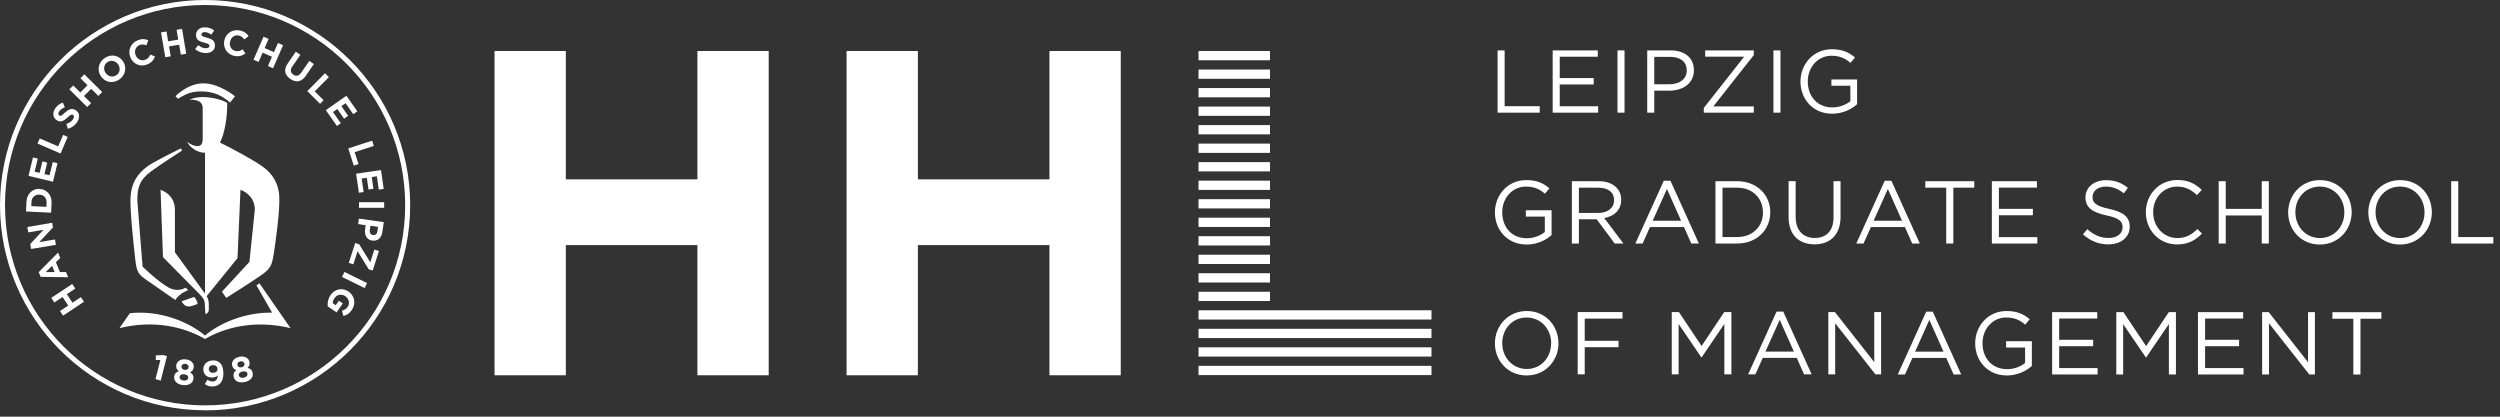 <svg width="270" height="45" viewBox="0 0 270 45" fill="none" xmlns="http://www.w3.org/2000/svg">
<rect x="0" y="0" width="270" height="45" fill="#333333" stroke="none"/>
<path d="M168.31 37.06C168.31 35.19 166.93 33.59 164.89 33.59C162.85 33.59 161.45 35.22 161.45 37.08C161.45 38.94 162.83 40.55 164.88 40.55C166.93 40.55 168.32 38.92 168.32 37.06H168.31ZM167.52 37.08C167.52 38.62 166.42 39.85 164.89 39.85C163.36 39.85 162.24 38.6 162.24 37.06C162.24 35.52 163.34 34.29 164.88 34.29C166.42 34.29 167.53 35.54 167.53 37.08H167.52ZM175.23 33.7H170.39V40.43H171.15V37.5H174.8V36.81H171.15V34.41H175.23V33.7ZM186.23 34.98V40.43H186.99V33.7H186.22L183.77 37.37L181.32 33.7H180.55V40.43H181.29V34.99L183.74 38.59H183.78L186.23 34.98ZM191.87 33.65L188.8 40.43H189.58L190.38 38.65H194.05L194.84 40.43H195.66L192.59 33.65H191.87ZM193.74 37.97H190.67L192.21 34.54L193.74 37.97ZM202.41 39.1L198.17 33.7H197.46V40.43H198.2V34.91L202.55 40.43H203.16V33.7H202.42V39.1H202.41ZM208.74 33.66H208.03L204.96 40.44H205.74L206.54 38.66H210.2L210.99 40.44H211.81L208.74 33.66ZM209.9 37.98H206.83L208.37 34.55L209.9 37.98ZM219.44 39.53V36.85H216.66V37.53H218.71V39.2C218.25 39.58 217.54 39.87 216.77 39.87C215.14 39.87 214.11 38.68 214.11 37.06C214.11 35.55 215.18 34.29 216.67 34.29C217.62 34.29 218.2 34.61 218.72 35.06L219.21 34.48C218.54 33.91 217.83 33.59 216.7 33.59C214.68 33.59 213.32 35.23 213.32 37.08C213.32 38.93 214.63 40.55 216.74 40.55C217.87 40.55 218.82 40.08 219.44 39.52V39.53ZM226.5 33.71H221.63V40.44H226.54V39.75H222.39V37.39H226.06V36.7H222.39V34.4H226.5V33.71ZM234.24 34.99V40.44H235V33.71H234.23L231.78 37.38L229.33 33.71H228.56V40.44H229.3V35L231.75 38.6H231.79L234.24 34.99ZM237.38 33.71V40.44H242.3V39.75H238.15V37.39H241.82V36.7H238.15V34.4H242.26V33.71H237.38ZM249.26 39.11L245.02 33.71H244.31V40.44H245.05V34.92L249.4 40.44H250.01V33.71H249.27V39.11H249.26ZM254.93 34.42H257.19V33.72H251.9V34.42H254.16V40.45H254.93V34.42Z" fill="white"/>
<path d="M167.57 25.39V22.71H164.79V23.39H166.84V25.06C166.38 25.44 165.67 25.73 164.9 25.73C163.26 25.73 162.24 24.54 162.24 22.92C162.24 21.41 163.31 20.15 164.8 20.15C165.75 20.15 166.33 20.47 166.85 20.92L167.34 20.34C166.67 19.77 165.96 19.45 164.83 19.45C162.81 19.45 161.45 21.09 161.45 22.94C161.45 24.79 162.76 26.41 164.88 26.41C166.01 26.41 166.96 25.94 167.58 25.38L167.57 25.39ZM175.33 26.3L173.26 23.55C174.32 23.36 175.09 22.7 175.09 21.58C175.09 20.37 174.14 19.57 172.66 19.57H169.76V26.3H170.52V23.68H172.44L174.39 26.3H175.33ZM174.32 21.61C174.32 22.49 173.6 23 172.59 23H170.52V20.27H172.6C173.69 20.27 174.32 20.77 174.32 21.61ZM179.69 19.52L176.62 26.3H177.4L178.2 24.52H181.87L182.66 26.3H183.48L180.41 19.52H179.69ZM181.56 23.84H178.49L180.03 20.41L181.56 23.84ZM191.19 22.93C191.19 21.03 189.73 19.57 187.61 19.57H185.27V26.3H187.61C189.73 26.3 191.19 24.83 191.19 22.92V22.93ZM190.4 22.95C190.4 24.45 189.31 25.6 187.61 25.6H186.03V20.27H187.61C189.31 20.27 190.4 21.44 190.4 22.94V22.95ZM198.78 19.57H198.02V23.48C198.02 24.95 197.23 25.7 195.99 25.7C194.75 25.7 193.93 24.88 193.93 23.43V19.56H193.17V23.47C193.17 25.37 194.3 26.39 195.97 26.39C197.64 26.39 198.78 25.37 198.78 23.41V19.55V19.57ZM203.55 19.52L200.48 26.3H201.26L202.06 24.52H205.73L206.52 26.3H207.34L204.27 19.52H203.55ZM205.42 23.84H202.35L203.89 20.41L205.42 23.84ZM210.96 20.27H213.22V19.57H207.93V20.27H210.19V26.3H210.96V20.27ZM219.99 19.57H215.12V26.3H220.03V25.61H215.88V23.25H219.55V22.56H215.88V20.26H219.99V19.57ZM226 21.25C226 20.63 226.56 20.15 227.43 20.15C228.12 20.15 228.75 20.37 229.37 20.88L229.81 20.29C229.13 19.74 228.43 19.46 227.44 19.46C226.16 19.46 225.23 20.23 225.23 21.31C225.23 22.39 225.94 22.93 227.49 23.26C228.9 23.56 229.24 23.91 229.24 24.55C229.24 25.23 228.64 25.7 227.74 25.7C226.84 25.7 226.13 25.38 225.43 24.75L224.96 25.31C225.77 26.03 226.64 26.39 227.71 26.39C229.05 26.39 230.01 25.64 230.01 24.48C230.01 23.44 229.32 22.89 227.82 22.57C226.34 22.25 225.99 21.9 225.99 21.25H226ZM237.82 25.23L237.32 24.74C236.68 25.36 236.07 25.71 235.15 25.71C233.67 25.71 232.54 24.49 232.54 22.92C232.54 21.35 233.66 20.15 235.15 20.15C236.06 20.15 236.7 20.53 237.27 21.07L237.79 20.51C237.12 19.88 236.39 19.44 235.16 19.44C233.18 19.44 231.75 21.01 231.75 22.93C231.75 24.85 233.18 26.4 235.13 26.4C236.35 26.4 237.12 25.93 237.82 25.22V25.23ZM244.27 23.27V26.3H245.03V19.57H244.27V22.56H240.38V19.57H239.62V26.3H240.38V23.27H244.27ZM253.98 22.92C253.98 21.05 252.6 19.45 250.56 19.45C248.52 19.45 247.12 21.08 247.12 22.94C247.12 24.8 248.49 26.41 250.54 26.41C252.59 26.41 253.98 24.78 253.98 22.92ZM253.19 22.94C253.19 24.48 252.09 25.71 250.55 25.71C249.01 25.71 247.9 24.46 247.9 22.92C247.9 21.38 249 20.15 250.54 20.15C252.08 20.15 253.19 21.4 253.19 22.94ZM262.64 22.92C262.64 21.05 261.26 19.45 259.22 19.45C257.18 19.45 255.78 21.08 255.78 22.94C255.78 24.8 257.16 26.41 259.2 26.41C261.24 26.41 262.64 24.78 262.64 22.92ZM261.85 22.94C261.85 24.48 260.75 25.71 259.21 25.71C257.67 25.71 256.56 24.46 256.56 22.92C256.56 21.38 257.66 20.15 259.2 20.15C260.74 20.15 261.85 21.4 261.85 22.94ZM264.73 26.3H269.28V25.6H265.49V19.57H264.73V26.3Z" fill="white"/>
<path d="M161.74 12.17H166.29V11.47H162.5V5.44H161.74V12.17ZM172.56 5.44H167.69V12.17H172.6V11.48H168.45V9.12H172.12V8.43H168.45V6.13H172.56V5.44ZM174.69 5.44V12.17H175.45V5.44H174.69ZM182.94 7.58C182.94 6.24 181.94 5.44 180.42 5.44H177.9V12.17H178.66V9.79H180.29C181.72 9.79 182.94 9.04 182.94 7.58ZM182.17 7.61C182.17 8.5 181.44 9.1 180.32 9.1H178.66V6.14H180.36C181.45 6.14 182.17 6.64 182.17 7.61ZM188.37 6.12L184.01 11.66V12.17H189.41V11.49H185.04L189.41 5.95V5.44H184.16V6.12H188.37ZM191.53 5.44V12.17H192.29V5.44H191.53ZM200.57 11.26V8.58H197.79V9.26H199.84V10.93C199.38 11.31 198.67 11.6 197.9 11.6C196.27 11.6 195.24 10.41 195.24 8.79C195.24 7.28 196.31 6.02 197.8 6.02C198.75 6.02 199.33 6.34 199.85 6.79L200.34 6.21C199.67 5.64 198.96 5.32 197.83 5.32C195.81 5.32 194.45 6.96 194.45 8.81C194.45 10.66 195.76 12.28 197.87 12.28C199.01 12.28 199.95 11.81 200.57 11.25V11.26Z" fill="white"/>
<path d="M83.02 40.53V5.51H75.32V19.37H61.11V5.51H53.41V40.53H61.11V26.47H75.32V40.53H83.02ZM121.04 40.53V5.51H113.34V19.37H99.13V5.51H91.43V40.53H99.13V26.47H113.34V40.53H121.04Z" fill="white"/>
<path d="M22.15 44.31C9.94 44.31 0 34.37 0 22.16C0 9.95 9.94 0 22.15 0C34.36 0 44.3 9.94 44.3 22.16C44.3 34.38 34.36 44.32 22.15 44.32V44.31ZM22.15 0.54C10.23 0.54 0.54 10.23 0.54 22.16C0.54 34.09 10.24 43.78 22.15 43.78C34.06 43.78 43.76 34.08 43.76 22.16C43.76 10.24 34.06 0.54 22.15 0.54Z" fill="white"/>
<path d="M20.96 32.07L19.61 32.54L19.7 32.69C19.85 32.92 20.16 33.23 20.73 33.04C20.78 33.02 20.82 33.01 20.86 33L21.34 32.83C21.31 32.59 21.19 32.28 20.97 32.07H20.96Z" fill="white"/>
<path d="M18.93 32.4C19.4 31.65 20.33 31.33 20.33 31.33L20.04 31.07C20.04 31.07 19.27 31.63 18.18 31.04C17.09 30.44 15.4 28.8 15.4 28.8L14.83 21.65C14.83 20.24 15.09 19.41 16.31 18.51C17.27 17.8 19.65 16.27 19.65 16.27L19.54 16.02C18.29 16.64 16.63 17.47 15.95 17.95C14.86 18.73 14.19 19.75 14.1 21.24C14.01 22.68 14.47 26.79 14.61 28.01C14.77 29.47 14.96 29.64 15.97 30.34L18.92 32.39L18.93 32.4Z" fill="white"/>
<path d="M28.02 30.6L27.7 30.82L29.39 33.77C26.41 33.7 23.63 34.96 22.14 36.24C20.51 34.84 17.32 33.45 14.02 33.83L12.9 35.44C16.6 34.53 19.84 35.28 22.14 36.61C24.43 35.28 27.68 34.54 31.38 35.44L30.26 33.83L28.02 30.6Z" fill="white"/>
<path d="M19.27 10.64C19.54 10.46 20.27 10.01 21.09 9.91C22.02 9.8 23.08 9.93 23.9 10.4C24.37 10.67 24.7 10.94 24.85 11.08L25.38 10.39C25.38 10.39 23.65 9 21.96 9C20.27 9 18.95 10.39 18.95 10.39L19.23 10.67L19.28 10.64H19.27Z" fill="white"/>
<path d="M30.17 21.25C30.08 19.76 29.42 18.74 28.32 17.96C27.36 17.27 24.79 15.89 23.76 15.4C24.29 14.33 24.55 12.65 24.54 11.12C23.94 10.71 22.67 10.48 21.89 10.48C21.39 10.48 20.9 10.58 20.46 10.76C21.41 10.76 21.89 11.01 21.89 11.66V15C21.89 15.57 21.68 15.78 21.36 15.78C20.94 15.78 20.58 15.6 20.21 15.32C20.44 15.84 21.26 16.5 22.14 16.5V31.71L22.08 31.63L18.89 27.24V22.65C18.89 20.95 17.34 20.5 17.34 20.5L17.6 27.77L21.59 31.81C21.92 32.16 22.09 32.36 22.12 32.81L22.18 33.91C22.18 33.91 22.2 33.91 22.23 33.9L22.29 33.87C22.4 33.82 22.55 33.7 22.55 33.47V32.9C22.55 32.48 22.48 32.25 22.32 31.98L25.65 27.88L25.97 20.5C25.97 20.5 27.52 20.98 27.52 22.65L26.94 28.28L23.97 31.5L24.43 32.17C24.43 32.17 27.07 30.52 28.22 29.71C29.22 29.01 29.37 28.65 29.57 27.39C29.75 26.26 30.25 22.68 30.16 21.24L30.17 21.25Z" fill="white"/>
<path d="M16.83 38.38V38.88H17.32L16.79 40.95L17.36 41.1L18.03 38.45L17.64 38.35L16.83 38.38ZM20.9 40.9C20.93 40.58 20.79 40.39 20.53 40.21C20.75 40.1 20.9 39.94 20.93 39.65C20.97 39.23 20.63 38.87 20.06 38.81C19.49 38.75 19.08 39.04 19.03 39.46C19 39.75 19.12 39.94 19.31 40.09C19.01 40.19 18.84 40.37 18.81 40.7C18.76 41.17 19.17 41.53 19.77 41.59C20.37 41.65 20.84 41.4 20.89 40.9H20.9ZM20.37 39.66C20.35 39.85 20.19 39.98 19.95 39.95C19.71 39.93 19.58 39.77 19.6 39.57C19.62 39.4 19.78 39.27 20.02 39.29C20.26 39.32 20.39 39.48 20.37 39.65V39.66ZM20.33 40.81C20.31 41 20.12 41.13 19.83 41.1C19.54 41.07 19.38 40.91 19.4 40.71C19.42 40.5 19.63 40.39 19.9 40.42C20.17 40.45 20.35 40.59 20.33 40.8V40.81ZM24.12 40.17C24.09 39.63 23.94 39.35 23.73 39.17C23.51 38.98 23.29 38.9 22.93 38.93C22.32 38.97 21.92 39.4 21.96 39.95C22 40.5 22.4 40.8 22.98 40.77C23.22 40.75 23.39 40.67 23.52 40.55C23.5 40.92 23.34 41.18 23.01 41.2C22.78 41.21 22.61 41.15 22.4 41.01L22.12 41.48C22.36 41.65 22.64 41.77 23.03 41.74C23.8 41.69 24.18 41.06 24.12 40.18V40.17ZM23.49 39.82C23.51 40.06 23.35 40.24 23.05 40.26C22.76 40.28 22.57 40.12 22.55 39.88C22.53 39.64 22.69 39.46 22.98 39.44C23.28 39.42 23.47 39.58 23.48 39.83L23.49 39.82ZM27.29 40.27C27.22 39.95 27.03 39.81 26.73 39.73C26.91 39.56 27.01 39.36 26.94 39.07C26.85 38.66 26.41 38.42 25.85 38.53C25.29 38.65 24.98 39.05 25.07 39.46C25.13 39.75 25.3 39.89 25.53 39.97C25.28 40.16 25.17 40.38 25.24 40.71C25.34 41.18 25.84 41.39 26.43 41.26C27.02 41.14 27.39 40.76 27.29 40.26V40.27ZM26.4 39.26C26.44 39.45 26.32 39.62 26.09 39.67C25.86 39.72 25.68 39.61 25.64 39.42C25.6 39.25 25.71 39.08 25.95 39.03C26.19 38.98 26.36 39.1 26.4 39.26ZM26.72 40.36C26.76 40.55 26.62 40.73 26.33 40.79C26.04 40.85 25.84 40.74 25.8 40.55C25.76 40.34 25.92 40.18 26.19 40.12C26.46 40.06 26.67 40.14 26.72 40.35V40.36Z" fill="white"/>
<path d="M7.8 30.67L5.54 32.17L5.87 32.67L6.76 32.08L7.37 33L6.48 33.59L6.81 34.09L9.07 32.59L8.74 32.09L7.83 32.69L7.22 31.77L8.13 31.17L7.8 30.67ZM6.27 27.28L4.18 29.39L4.39 29.9L7.36 29.94L7.13 29.38H6.47L6.04 28.32L6.51 27.86L6.27 27.28ZM5.63 28.71L5.9 29.38H4.95L5.63 28.71ZM5.63 24.06L2.95 24.52L3.05 25.1L4.7 24.82L3.27 26.35L3.36 26.89L6.04 26.44L5.94 25.86L4.24 26.15L5.72 24.56L5.63 24.06ZM4.28 20.4C3.52 20.36 2.9 20.93 2.86 21.78L2.81 22.84L5.52 22.97L5.57 21.91C5.61 21.06 5.04 20.44 4.28 20.41V20.4ZM4.26 21.02C4.74 21.04 5.05 21.39 5.03 21.88L5.01 22.34L3.38 22.26L3.4 21.8C3.42 21.31 3.78 21 4.26 21.02ZM6.22 17.63L5.7 17.5L5.35 18.93L4.8 18.8L5.1 17.56L4.58 17.43L4.28 18.67L3.74 18.54L4.08 17.13L3.56 17L3.08 18.99L5.72 19.63L6.21 17.62L6.22 17.63ZM7.32 14.79L6.82 14.57L6.28 15.81L4.29 14.95L4.05 15.5L6.54 16.58L7.31 14.79H7.32ZM8.16 11.9C7.76 11.64 7.43 11.79 7.01 12.17C6.65 12.5 6.54 12.56 6.39 12.46C6.28 12.38 6.26 12.23 6.39 12.03C6.52 11.84 6.73 11.7 7 11.59L6.79 11.08C6.45 11.19 6.17 11.4 5.95 11.73C5.65 12.19 5.7 12.7 6.11 12.97C6.56 13.27 6.88 13.06 7.3 12.68C7.65 12.36 7.76 12.33 7.89 12.41C8.02 12.5 8.02 12.68 7.89 12.88C7.72 13.14 7.47 13.28 7.17 13.38L7.33 13.91C7.75 13.8 8.1 13.53 8.33 13.19C8.65 12.7 8.62 12.19 8.17 11.89L8.16 11.9ZM11.04 9.94L9.11 8.03L8.69 8.45L9.45 9.21L8.67 9.99L7.91 9.23L7.49 9.65L9.42 11.56L9.84 11.14L9.07 10.37L9.85 9.59L10.62 10.36L11.04 9.94ZM13.29 6.63C12.86 5.98 12.02 5.79 11.32 6.26C10.62 6.73 10.46 7.59 10.89 8.23C11.32 8.88 12.16 9.07 12.86 8.6C13.56 8.14 13.72 7.27 13.29 6.63ZM12.77 6.98C13.03 7.37 12.96 7.87 12.56 8.13C12.16 8.39 11.66 8.26 11.4 7.87C11.14 7.48 11.21 6.97 11.61 6.71C12.01 6.44 12.51 6.58 12.77 6.97V6.98ZM16.74 6.1L16.24 5.89C16.12 6.15 15.99 6.34 15.7 6.45C15.27 6.63 14.82 6.39 14.65 5.96C14.47 5.52 14.64 5.05 15.06 4.87C15.31 4.77 15.55 4.79 15.82 4.89L16.01 4.34C15.68 4.21 15.33 4.16 14.86 4.36C14.09 4.67 13.79 5.48 14.08 6.19C14.37 6.92 15.16 7.27 15.9 6.96C16.38 6.76 16.6 6.47 16.75 6.09L16.74 6.1ZM20.11 5.8L19.66 3.12L19.07 3.22L19.25 4.28L18.16 4.46L17.98 3.4L17.39 3.5L17.85 6.18L18.44 6.08L18.26 5.01L19.35 4.83L19.53 5.9L20.12 5.8H20.11ZM23.21 4.89C23.21 4.41 22.9 4.21 22.35 4.07C21.88 3.95 21.76 3.89 21.76 3.71C21.76 3.57 21.88 3.47 22.11 3.47C22.34 3.47 22.58 3.57 22.82 3.74L23.13 3.29C22.85 3.07 22.52 2.95 22.12 2.95C21.57 2.95 21.17 3.28 21.17 3.77C21.17 4.32 21.52 4.47 22.07 4.61C22.52 4.73 22.62 4.8 22.62 4.95C22.62 5.12 22.47 5.21 22.23 5.21C21.92 5.21 21.66 5.08 21.42 4.88L21.07 5.3C21.4 5.59 21.81 5.73 22.22 5.73C22.81 5.73 23.22 5.43 23.22 4.89H23.21ZM26.51 5.78L26.21 5.33C25.96 5.48 25.75 5.57 25.45 5.51C24.99 5.42 24.75 4.98 24.84 4.52C24.93 4.06 25.32 3.74 25.77 3.83C26.04 3.88 26.22 4.04 26.39 4.26L26.85 3.9C26.65 3.61 26.38 3.38 25.88 3.29C25.06 3.13 24.37 3.64 24.22 4.4C24.07 5.17 24.54 5.89 25.32 6.04C25.83 6.14 26.17 6.01 26.5 5.77L26.51 5.78ZM29.49 7.37L30.57 4.88L30.02 4.64L29.59 5.63L28.58 5.19L29.01 4.2L28.46 3.96L27.38 6.45L27.93 6.69L28.36 5.69L29.37 6.13L28.94 7.13L29.49 7.37ZM33.03 8.18L33.9 6.92L33.41 6.58L32.52 7.86C32.27 8.21 31.97 8.27 31.67 8.06C31.37 7.85 31.32 7.54 31.57 7.18L32.44 5.92L31.95 5.58L31.07 6.86C30.61 7.52 30.75 8.11 31.35 8.52C31.95 8.94 32.56 8.87 33.03 8.19V8.18ZM34.57 11.21L34.95 10.82L33.99 9.87L35.52 8.33L35.1 7.91L33.19 9.84L34.57 11.22V11.21ZM36.37 13.62L36.81 13.31L35.96 12.1L36.43 11.77L37.16 12.82L37.6 12.51L36.87 11.46L37.32 11.14L38.15 12.33L38.59 12.02L37.41 10.34L35.19 11.9L36.38 13.59L36.37 13.62ZM38.2 17.89L38.72 17.72L38.3 16.43L40.37 15.76L40.19 15.19L37.61 16.03L38.21 17.89H38.2ZM38.74 20.82L39.27 20.74L39.06 19.28L39.62 19.2L39.8 20.47L40.33 20.39L40.15 19.12L40.7 19.04L40.91 20.48L41.44 20.4L41.15 18.37L38.46 18.76L38.76 20.81L38.74 20.82ZM41.49 22.44V21.84H38.77V22.44H41.49ZM40.21 25.98C40.76 26.06 41.19 25.73 41.29 25.09L41.45 23.99L38.76 23.61L38.68 24.2L39.49 24.32L39.43 24.77C39.34 25.37 39.6 25.9 40.22 25.99L40.21 25.98ZM40.28 25.38C40.05 25.35 39.9 25.15 39.94 24.85L40.01 24.38L40.83 24.5L40.76 24.96C40.72 25.26 40.55 25.42 40.28 25.38ZM37.66 28.39L38.16 28.55L38.62 27.13L39.82 29.08L40.25 29.22L40.93 27.11L40.43 26.95L39.99 28.33L38.79 26.38L38.36 26.24L37.67 28.39H37.66ZM36.94 29.91L39.38 31.11L39.64 30.57L37.2 29.37L36.94 29.91ZM35.38 33.07L36.35 33.74L37.02 32.77L36.6 32.48L36.26 32.97L35.94 32.75C35.94 32.56 36 32.37 36.13 32.19C36.4 31.79 36.9 31.72 37.31 32C37.69 32.27 37.81 32.77 37.56 33.13C37.38 33.39 37.19 33.48 36.93 33.56L37.09 34.13C37.45 34.03 37.73 33.87 38 33.47C38.47 32.79 38.29 31.94 37.66 31.5C37 31.04 36.18 31.18 35.7 31.87C35.42 32.28 35.36 32.7 35.39 33.07H35.38Z" fill="white"/>
<path d="M129.44 6.51H137.16V5.51H129.44V6.51ZM129.44 8.51H137.16V7.51H129.44V8.51ZM129.44 10.51H137.16V9.51H129.44V10.51ZM129.44 12.51H137.16V11.51H129.44V12.51ZM129.44 14.51H137.16V13.51H129.44V14.51ZM129.44 16.51H137.16V15.51H129.44V16.51ZM129.44 18.51H137.16V17.51H129.44V18.51ZM129.44 20.51H137.16V19.51H129.44V20.51ZM129.44 22.51H137.16V21.51H129.44V22.51ZM129.44 24.51H137.16V23.51H129.44V24.51ZM129.44 26.51H137.16V25.51H129.44V26.51ZM129.44 28.51H137.16V27.51H129.44V28.51ZM129.44 30.51H137.16V29.51H129.44V30.51ZM129.44 32.51H137.16V31.51H129.44V32.51ZM129.44 34.51H154.6V33.51H129.44V34.51ZM129.44 36.51H154.6V35.51H129.44V36.51ZM129.44 38.51H154.6V37.51H129.44V38.51ZM154.6 39.51H129.44V40.51H154.6V39.51Z" fill="white"/>
</svg>
